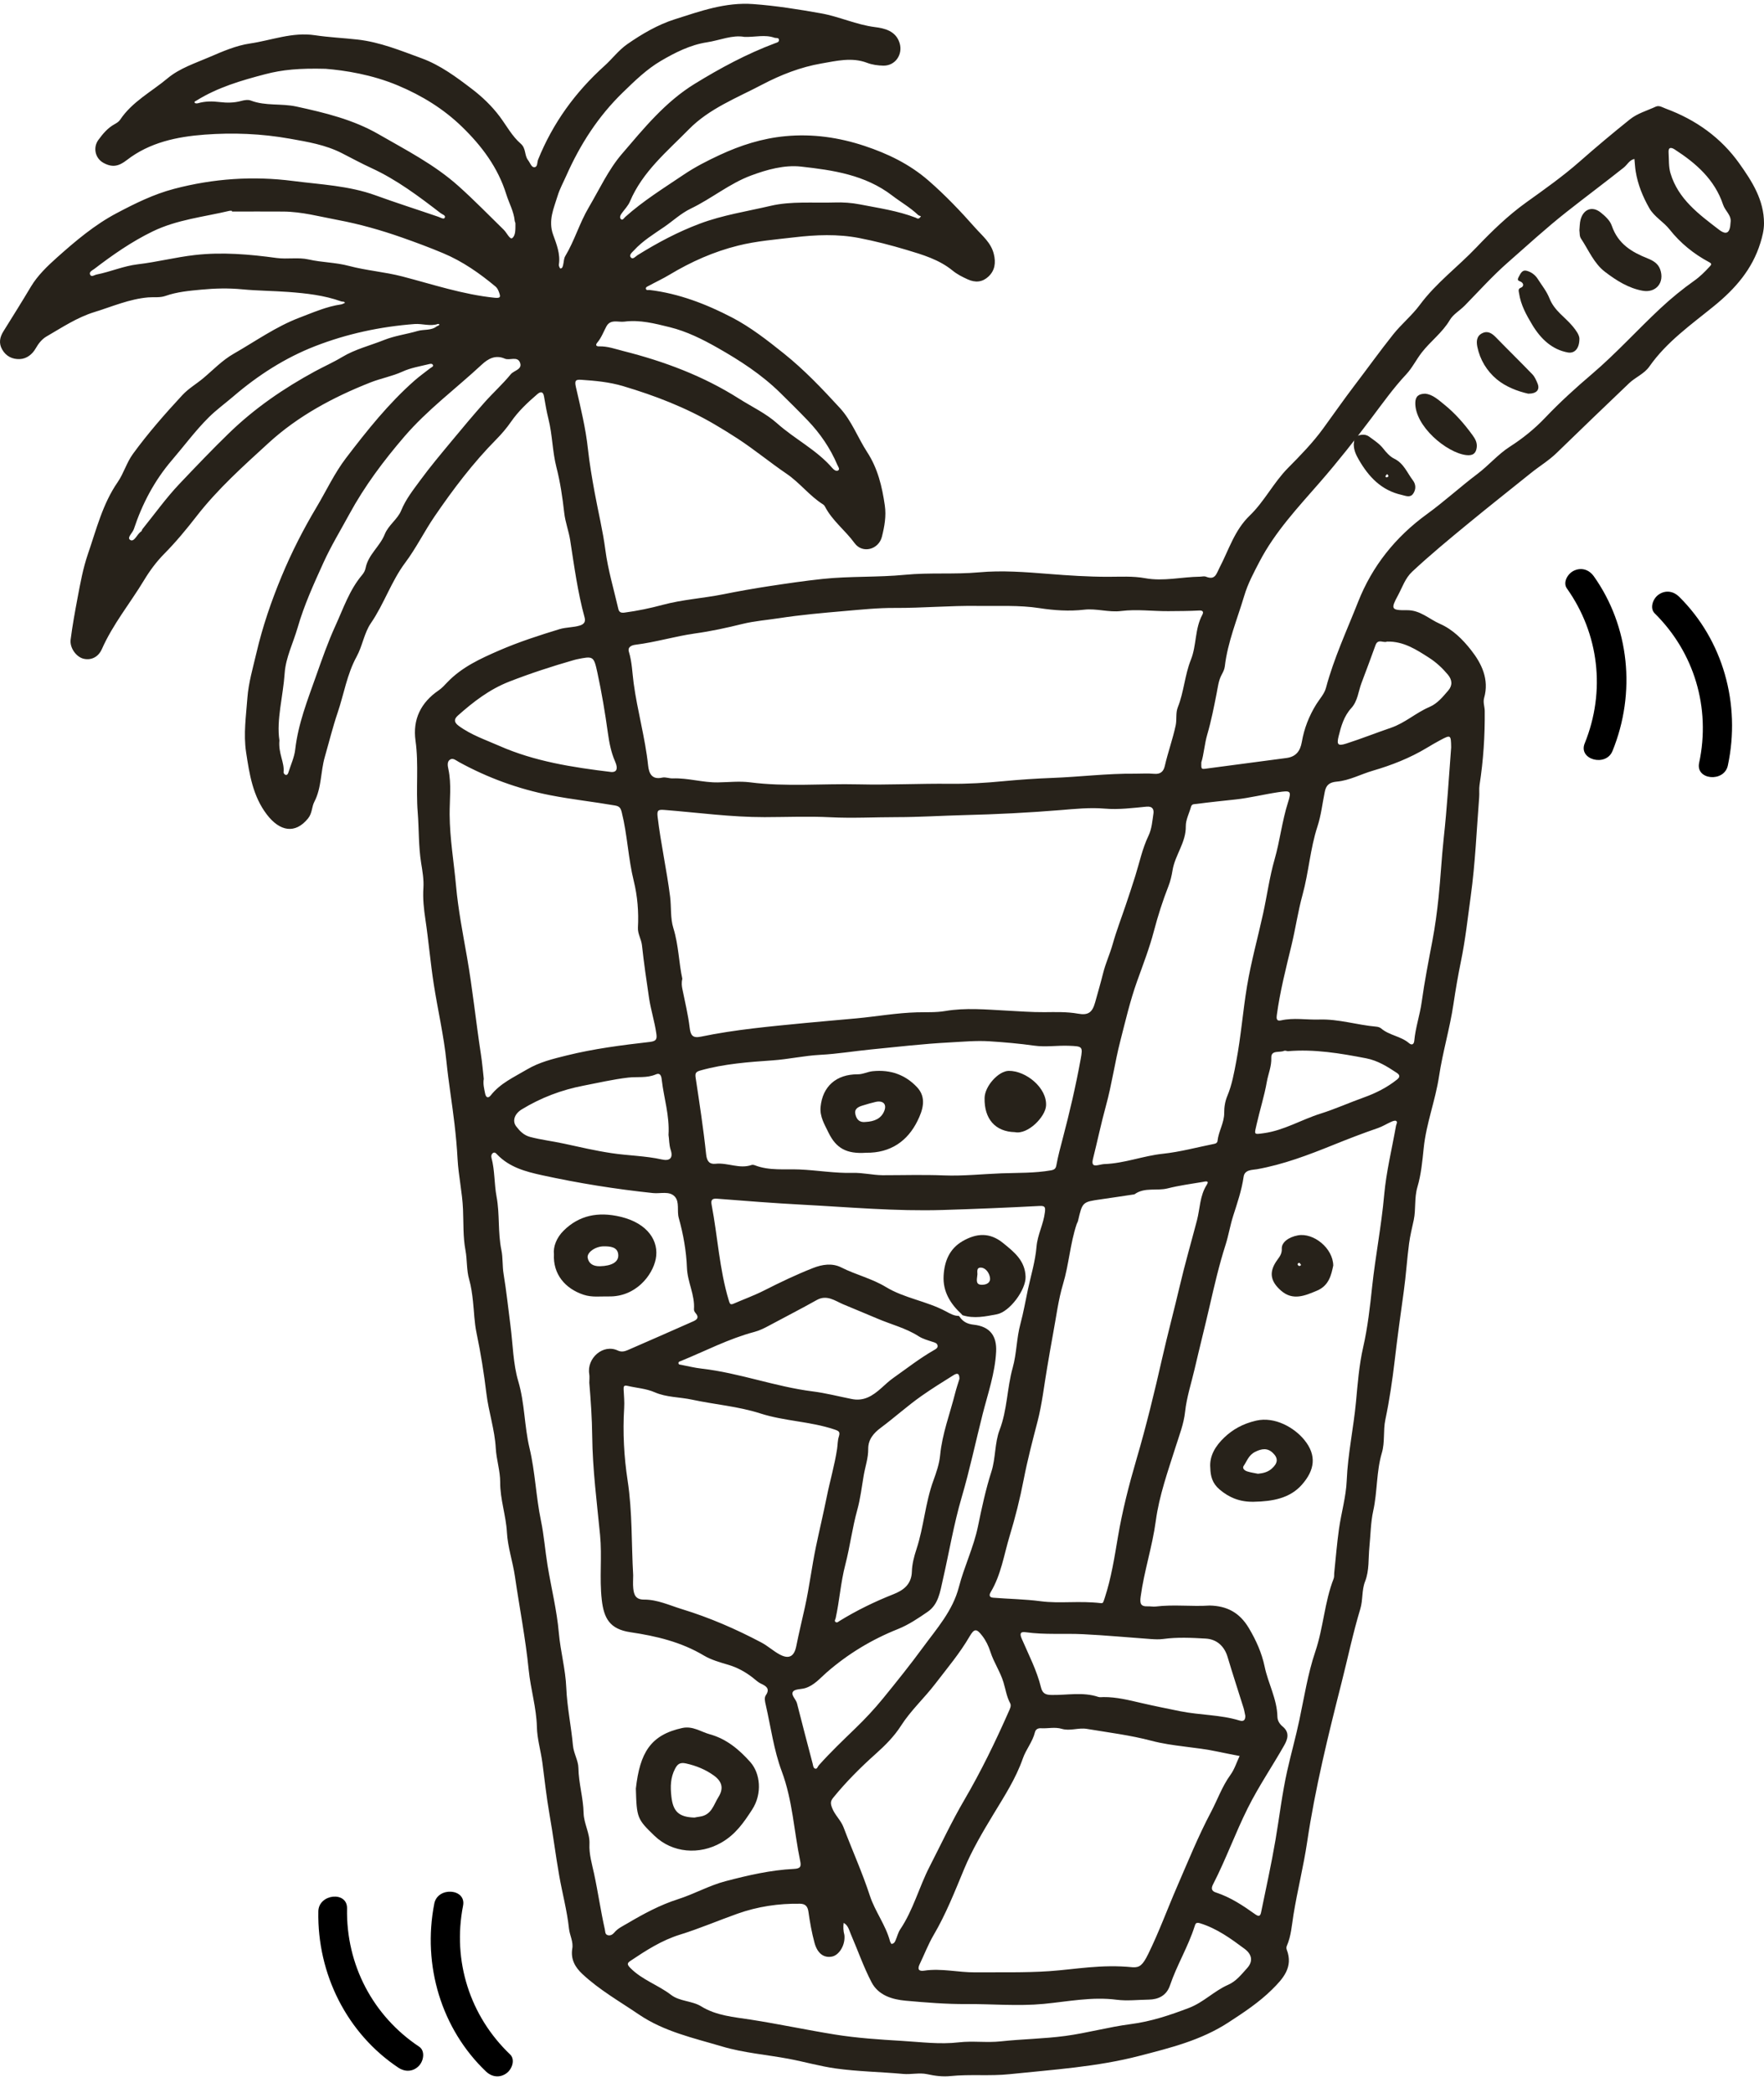 <?xml version="1.0" encoding="UTF-8"?>
<svg width="86px" height="102px" viewBox="0 0 86 102" version="1.1" xmlns="http://www.w3.org/2000/svg" xmlns:xlink="http://www.w3.org/1999/xlink">
    <title>Group 4</title>
    <g id="Landing-Page" stroke="none" stroke-width="1" fill="none" fill-rule="evenodd">
        <g id="EECONF-1-Production" transform="translate(-1093, -2587)">
            <g id="Group-17" transform="translate(211, 2587.185)">
                <g id="Group-8" transform="translate(760, 0)">
                    <g id="Group-4" transform="translate(122, 0)">
                        <path d="M22.576,92.682 C22.045,95.385 22.917,98.072 24.869,99.932 C25.123,100.174 24.977,100.645 24.688,100.852 C24.341,101.1 23.954,101.012 23.699,100.769 C21.519,98.693 20.583,95.587 21.173,92.58 C21.338,91.742 22.74,91.843 22.576,92.682" id="Fill-68" fill="#000000"></path>
                        <path d="M77.146,28.397 C76.615,31.101 77.488,33.788 79.44,35.647 C79.694,35.889 79.548,36.361 79.258,36.567 C78.912,36.815 78.524,36.727 78.269,36.484 C76.089,34.408 75.153,31.303 75.744,28.296 C75.908,27.457 77.311,27.559 77.146,28.397" id="Fill-68-Copy-2" fill="#000000" transform="translate(77.57, 32.215) rotate(191) translate(-77.57, -32.215)"></path>
                        <path d="M17.576,92.682 C17.045,95.385 17.917,98.072 19.869,99.932 C20.123,100.174 19.977,100.645 19.688,100.852 C19.341,101.1 18.954,101.012 18.699,100.769 C16.519,98.693 15.583,95.587 16.173,92.58 C16.338,91.742 17.74,91.843 17.576,92.682" id="Fill-68-Copy" fill="#000000" transform="translate(18, 96.5) rotate(-10) translate(-18, -96.5)"></path>
                        <path d="M82.054,29.351 C81.524,32.055 82.396,34.742 84.348,36.601 C84.602,36.843 84.456,37.315 84.167,37.521 C83.82,37.769 83.433,37.681 83.177,37.438 C80.997,35.362 80.062,32.257 80.652,29.25 C80.816,28.411 82.219,28.513 82.054,29.351" id="Fill-68-Copy-3" fill="#000000" transform="translate(82.479, 33.169) rotate(181) translate(-82.479, -33.169)"></path>
                        <g id="Group-28" fill="#27221A">
                            <g id="Group-3">
                                <path d="M84.369,10.663 C84.431,10.312 84.108,10.099 84.007,9.794 C83.597,8.563 82.685,7.769 81.643,7.096 C81.492,6.998 81.329,6.967 81.348,7.242 C81.37,7.582 81.345,7.939 81.441,8.259 C81.817,9.52 82.83,10.26 83.804,11.007 C84.176,11.293 84.346,11.165 84.369,10.663 M67.619,31.081 C67.457,31.167 67.181,30.916 67.059,31.258 C66.84,31.874 66.607,32.485 66.377,33.098 C66.222,33.51 66.192,33.981 65.882,34.319 C65.52,34.715 65.382,35.204 65.26,35.699 C65.161,36.105 65.229,36.18 65.63,36.052 C66.367,35.816 67.087,35.529 67.819,35.279 C68.499,35.046 69.033,34.548 69.682,34.271 C70.089,34.097 70.336,33.775 70.604,33.468 C70.821,33.218 70.802,32.948 70.587,32.69 C70.321,32.372 70.016,32.089 69.673,31.87 C69.054,31.473 68.429,31.06 67.619,31.081 M44.898,10.353 C44.86,10.336 44.795,10.325 44.755,10.287 C44.372,9.922 43.912,9.663 43.499,9.346 C42.178,8.333 40.613,8.107 39.057,7.934 C38.244,7.843 37.389,8.079 36.611,8.37 C35.564,8.76 34.686,9.497 33.681,9.979 C33.198,10.212 32.818,10.573 32.39,10.868 C31.878,11.22 31.334,11.549 30.908,12.016 C30.823,12.109 30.649,12.236 30.758,12.363 C30.857,12.478 30.985,12.31 31.086,12.247 C32.052,11.646 33.047,11.116 34.119,10.714 C35.239,10.294 36.413,10.117 37.562,9.848 C38.577,9.609 39.647,9.716 40.693,9.682 C41.106,9.668 41.517,9.697 41.922,9.776 C42.838,9.955 43.765,10.085 44.644,10.424 C44.704,10.447 44.788,10.54 44.898,10.353 M62.785,51.042 C62.718,51.033 62.65,51.003 62.607,51.023 C62.387,51.127 61.964,50.968 61.979,51.364 C61.996,51.781 61.831,52.143 61.762,52.53 C61.64,53.231 61.42,53.911 61.264,54.606 C61.151,55.11 61.101,55.109 61.623,55.036 C62.602,54.9 63.448,54.377 64.373,54.087 C65.098,53.859 65.79,53.546 66.505,53.291 C67.069,53.089 67.623,52.811 68.104,52.427 C68.224,52.331 68.291,52.226 68.098,52.098 C67.634,51.79 67.165,51.498 66.611,51.39 C65.344,51.144 64.074,50.932 62.785,51.042 M21.421,15.623 C21.399,15.615 21.373,15.594 21.357,15.6 C20.976,15.732 20.594,15.578 20.214,15.606 C18.545,15.731 16.91,16.082 15.361,16.685 C13.901,17.252 12.574,18.105 11.374,19.135 C10.977,19.475 10.55,19.784 10.18,20.151 C9.528,20.797 8.982,21.541 8.384,22.237 C7.529,23.234 6.934,24.366 6.524,25.603 C6.463,25.788 6.159,26.03 6.36,26.134 C6.557,26.235 6.683,25.835 6.886,25.711 C6.917,25.693 6.918,25.632 6.945,25.599 C7.543,24.859 8.1,24.078 8.753,23.39 C9.543,22.56 10.334,21.728 11.159,20.928 C12.419,19.706 13.833,18.738 15.358,17.91 C15.795,17.673 16.252,17.472 16.677,17.216 C17.32,16.829 18.046,16.656 18.73,16.382 C19.249,16.175 19.819,16.103 20.359,15.945 C20.667,15.855 21.015,15.937 21.293,15.718 C21.333,15.686 21.406,15.697 21.421,15.623 M30.438,15.489 C30.137,15.527 29.76,15.351 29.561,15.727 C29.42,15.991 29.316,16.277 29.122,16.507 C29,16.651 29.097,16.697 29.203,16.694 C29.62,16.682 30.003,16.824 30.397,16.924 C32.386,17.426 34.289,18.138 36.031,19.244 C36.653,19.638 37.34,19.959 37.883,20.443 C38.748,21.215 39.811,21.735 40.578,22.624 C40.648,22.705 40.772,22.803 40.867,22.738 C40.958,22.675 40.856,22.548 40.821,22.466 C40.479,21.655 39.977,20.929 39.383,20.309 C38.948,19.855 38.49,19.402 38.039,18.959 C37.125,18.062 36.075,17.384 34.985,16.765 C34.251,16.349 33.485,15.965 32.65,15.759 C31.923,15.581 31.201,15.39 30.438,15.489 M32.592,55.126 C32.649,54.176 32.368,53.335 32.267,52.473 C32.251,52.342 32.236,52.059 31.973,52.173 C31.535,52.363 31.065,52.277 30.619,52.329 C29.881,52.415 29.167,52.583 28.444,52.722 C27.374,52.928 26.37,53.309 25.439,53.876 C25.088,54.09 24.964,54.437 25.162,54.7 C25.336,54.93 25.533,55.14 25.857,55.224 C26.396,55.363 26.947,55.428 27.488,55.545 C28.261,55.713 29.032,55.893 29.813,56.01 C30.63,56.134 31.463,56.139 32.275,56.32 C32.662,56.406 32.824,56.237 32.7,55.859 C32.612,55.593 32.627,55.324 32.592,55.126 M36.298,1.614 C35.704,1.503 35.097,1.78 34.468,1.876 C33.657,2 32.912,2.376 32.217,2.784 C31.529,3.188 30.949,3.753 30.364,4.321 C29.156,5.494 28.283,6.857 27.609,8.375 C27.465,8.7 27.287,9.024 27.187,9.353 C27.003,9.962 26.713,10.556 26.969,11.261 C27.131,11.709 27.329,12.196 27.246,12.714 C27.236,12.773 27.298,12.901 27.322,12.9 C27.424,12.895 27.437,12.792 27.457,12.711 C27.491,12.573 27.487,12.414 27.556,12.299 C28.011,11.543 28.252,10.687 28.702,9.925 C29.222,9.043 29.661,8.085 30.317,7.32 C31.384,6.076 32.426,4.787 33.864,3.903 C35.12,3.131 36.406,2.44 37.784,1.923 C37.867,1.892 37.969,1.874 37.976,1.783 C37.987,1.627 37.835,1.682 37.756,1.654 C37.297,1.49 36.826,1.627 36.298,1.614 M29.806,37.437 C30.046,37.452 30.153,37.297 29.987,36.922 C29.79,36.476 29.699,35.988 29.637,35.539 C29.5,34.552 29.336,33.572 29.126,32.601 C28.946,31.774 28.928,31.778 28.094,31.95 C28.052,31.958 28.011,31.972 27.97,31.983 C26.906,32.288 25.857,32.63 24.823,33.033 C23.86,33.41 23.079,34.015 22.325,34.684 C22.127,34.86 22.126,35.013 22.367,35.19 C22.972,35.634 23.678,35.87 24.35,36.166 C26.062,36.919 27.893,37.207 29.806,37.437 M60.713,83.432 C60.682,83.29 60.663,83.163 60.625,83.041 C60.367,82.214 60.095,81.391 59.848,80.561 C59.695,80.046 59.329,79.699 58.787,79.667 C58.095,79.627 57.402,79.591 56.709,79.686 C56.516,79.713 56.315,79.703 56.119,79.69 C55.017,79.612 53.915,79.507 52.811,79.453 C51.878,79.407 50.94,79.488 50.008,79.357 C49.727,79.318 49.711,79.438 49.817,79.683 C50.153,80.461 50.549,81.219 50.752,82.049 C50.828,82.359 50.997,82.41 51.273,82.414 C52.03,82.427 52.795,82.258 53.544,82.509 C53.621,82.535 53.713,82.518 53.798,82.517 C54.43,82.51 55.042,82.668 55.646,82.807 C56.276,82.952 56.908,83.079 57.541,83.207 C58.5,83.4 59.491,83.372 60.433,83.66 C60.658,83.728 60.714,83.606 60.713,83.432 M15.873,3.168 C14.597,3.135 13.763,3.212 12.927,3.432 C11.758,3.738 10.61,4.073 9.574,4.719 C9.53,4.747 9.45,4.762 9.496,4.828 C9.516,4.857 9.605,4.859 9.654,4.845 C10.001,4.744 10.352,4.745 10.705,4.788 C11.062,4.831 11.413,4.83 11.766,4.733 C11.912,4.692 12.095,4.664 12.228,4.715 C12.945,4.99 13.708,4.846 14.449,5.007 C15.842,5.31 17.214,5.64 18.453,6.354 C19.796,7.128 21.178,7.831 22.355,8.885 C23.12,9.569 23.83,10.301 24.562,11.015 C24.707,11.157 24.86,11.503 24.973,11.418 C25.15,11.285 25.126,10.958 25.128,10.704 C25.129,10.663 25.098,10.622 25.094,10.58 C25.05,10.118 24.817,9.717 24.683,9.284 C24.278,7.981 23.488,6.929 22.532,6.001 C21.629,5.123 20.579,4.477 19.406,3.983 C18.127,3.445 16.807,3.244 15.873,3.168 M41.491,67.985 C42.107,68.123 42.542,67.841 42.977,67.45 C43.162,67.284 43.35,67.106 43.561,66.958 C44.212,66.499 44.839,66.007 45.533,65.61 C45.613,65.564 45.729,65.507 45.71,65.391 C45.689,65.26 45.566,65.239 45.454,65.202 C45.228,65.127 44.988,65.062 44.791,64.936 C44.164,64.533 43.437,64.358 42.766,64.069 C42.215,63.831 41.652,63.609 41.095,63.371 C40.71,63.206 40.31,62.892 39.819,63.168 C39.057,63.597 38.277,63.992 37.508,64.407 C37.271,64.536 37.035,64.654 36.771,64.724 C35.523,65.055 34.38,65.657 33.191,66.141 C33.141,66.162 33.071,66.171 33.077,66.246 C33.083,66.322 33.154,66.315 33.205,66.325 C33.539,66.39 33.871,66.473 34.208,66.511 C36.045,66.721 37.787,67.39 39.621,67.621 C40.25,67.7 40.868,67.861 41.491,67.985 M46.776,67.007 C46.773,66.778 46.706,66.694 46.493,66.826 C45.963,67.155 45.428,67.49 44.922,67.845 C44.24,68.325 43.613,68.893 42.938,69.395 C42.6,69.646 42.323,69.96 42.328,70.422 C42.333,70.871 42.18,71.29 42.107,71.723 C42.012,72.284 41.945,72.853 41.794,73.399 C41.549,74.28 41.44,75.188 41.21,76.07 C40.987,76.926 40.93,77.811 40.741,78.672 C40.726,78.74 40.664,78.805 40.738,78.859 C40.81,78.911 40.868,78.845 40.927,78.809 C41.764,78.295 42.641,77.867 43.555,77.506 C44.031,77.317 44.439,77.038 44.457,76.393 C44.467,76.041 44.561,75.671 44.679,75.314 C45.04,74.221 45.107,73.055 45.507,71.961 C45.646,71.578 45.793,71.159 45.834,70.731 C45.934,69.687 46.313,68.709 46.567,67.702 C46.626,67.468 46.706,67.239 46.776,67.007 M11.309,10.124 C11.31,10.112 11.31,10.1 11.31,10.089 C11.268,10.089 11.224,10.08 11.184,10.09 C9.926,10.388 8.628,10.517 7.438,11.095 C6.413,11.593 5.492,12.237 4.594,12.923 C4.509,12.988 4.321,13.062 4.398,13.208 C4.463,13.331 4.606,13.213 4.711,13.193 C5.387,13.061 6.021,12.777 6.717,12.695 C7.647,12.586 8.562,12.35 9.492,12.244 C10.825,12.091 12.158,12.206 13.484,12.387 C14.005,12.457 14.548,12.345 15.045,12.459 C15.696,12.607 16.361,12.6 17.01,12.773 C17.864,13.001 18.761,13.065 19.617,13.288 C21.109,13.677 22.573,14.168 24.12,14.326 C24.425,14.357 24.399,14.263 24.335,14.075 C24.299,13.97 24.246,13.852 24.165,13.785 C23.382,13.132 22.552,12.551 21.607,12.155 C20.943,11.876 20.27,11.626 19.589,11.387 C18.563,11.027 17.526,10.734 16.467,10.535 C15.59,10.371 14.719,10.132 13.817,10.125 C12.981,10.119 12.145,10.124 11.309,10.124 M13.622,35.895 C13.563,36.545 13.879,36.969 13.824,37.453 C13.82,37.492 13.881,37.567 13.923,37.576 C14.006,37.595 14.042,37.521 14.064,37.449 C14.177,37.082 14.349,36.721 14.392,36.345 C14.535,35.083 14.998,33.919 15.415,32.74 C15.704,31.923 15.989,31.105 16.351,30.313 C16.741,29.461 17.037,28.564 17.653,27.835 C17.741,27.73 17.8,27.619 17.824,27.497 C17.951,26.843 18.521,26.445 18.756,25.854 C18.935,25.403 19.382,25.125 19.561,24.689 C19.788,24.134 20.153,23.679 20.496,23.211 C20.973,22.56 21.494,21.942 22.009,21.32 C22.539,20.679 23.074,20.042 23.626,19.42 C24.04,18.954 24.508,18.535 24.901,18.053 C25.056,17.864 25.49,17.821 25.348,17.476 C25.218,17.162 24.846,17.394 24.612,17.293 C24.15,17.092 23.79,17.302 23.488,17.583 C22.23,18.753 20.843,19.776 19.712,21.092 C18.7,22.27 17.776,23.502 17.033,24.868 C16.604,25.657 16.135,26.427 15.765,27.243 C15.297,28.273 14.825,29.307 14.51,30.401 C14.297,31.14 13.93,31.866 13.879,32.614 C13.8,33.765 13.47,34.899 13.622,35.895 M43.459,94.547 C43.585,94.535 43.625,94.455 43.658,94.379 C43.738,94.198 43.782,93.994 43.89,93.834 C44.524,92.892 44.804,91.785 45.318,90.784 C45.875,89.698 46.395,88.586 47.01,87.536 C47.824,86.143 48.526,84.702 49.175,83.229 C49.231,83.101 49.317,82.947 49.249,82.819 C49.076,82.498 49.026,82.141 48.923,81.801 C48.766,81.279 48.45,80.828 48.287,80.317 C48.193,80.025 48.066,79.764 47.887,79.531 C47.609,79.168 47.496,79.174 47.271,79.561 C46.789,80.389 46.175,81.114 45.596,81.87 C45.059,82.572 44.402,83.168 43.921,83.921 C43.594,84.433 43.157,84.87 42.696,85.282 C41.953,85.945 41.247,86.651 40.616,87.428 C40.482,87.594 40.487,87.708 40.567,87.918 C40.702,88.272 40.992,88.513 41.125,88.863 C41.546,89.976 42.038,91.062 42.408,92.195 C42.661,92.968 43.18,93.622 43.39,94.415 C43.403,94.464 43.437,94.508 43.459,94.547 M43.021,57.086 C44.019,57.086 45.018,57.055 46.014,57.095 C46.953,57.132 47.884,57.029 48.817,56.994 C49.623,56.964 50.438,56.99 51.241,56.848 C51.423,56.816 51.474,56.75 51.503,56.59 C51.582,56.158 51.696,55.731 51.808,55.309 C52.145,54.032 52.445,52.748 52.682,51.449 C52.8,50.805 52.777,50.805 52.116,50.778 C51.549,50.755 50.983,50.851 50.416,50.771 C49.691,50.669 48.954,50.605 48.23,50.559 C47.595,50.518 46.931,50.582 46.282,50.616 C45,50.683 43.722,50.833 42.444,50.959 C41.626,51.04 40.811,51.177 39.992,51.219 C39.208,51.259 38.446,51.435 37.665,51.489 C36.489,51.571 35.31,51.656 34.163,51.977 C33.923,52.043 33.88,52.106 33.916,52.344 C34.103,53.584 34.295,54.826 34.426,56.073 C34.463,56.428 34.609,56.558 34.885,56.528 C35.477,56.464 36.051,56.794 36.644,56.586 C36.692,56.57 36.76,56.585 36.811,56.605 C37.513,56.875 38.268,56.776 38.98,56.806 C39.846,56.843 40.706,56.995 41.579,56.972 C42.053,56.959 42.537,57.078 43.021,57.086 M41.172,94.23 C41.174,94.664 40.888,95.1 40.56,95.163 C40.168,95.238 39.853,95.019 39.709,94.49 C39.575,93.994 39.484,93.484 39.413,92.975 C39.375,92.707 39.254,92.592 39.005,92.588 C37.96,92.571 36.938,92.724 35.952,93.074 C35.018,93.406 34.105,93.798 33.16,94.091 C32.261,94.368 31.496,94.863 30.731,95.375 C30.572,95.482 30.564,95.548 30.733,95.72 C31.305,96.3 32.082,96.544 32.711,97.026 C33.14,97.355 33.737,97.313 34.182,97.587 C34.93,98.049 35.79,98.109 36.594,98.235 C37.969,98.449 39.328,98.74 40.701,98.961 C41.785,99.135 42.877,99.206 43.964,99.271 C44.887,99.326 45.816,99.451 46.751,99.342 C47.425,99.264 48.108,99.369 48.791,99.295 C49.836,99.181 50.894,99.171 51.935,99.031 C53.004,98.888 54.054,98.593 55.123,98.455 C56.119,98.327 57.045,98.016 57.972,97.662 C58.675,97.394 59.196,96.835 59.876,96.538 C60.269,96.367 60.526,96.028 60.801,95.726 C61.101,95.395 61.039,95.055 60.677,94.786 C60.004,94.285 59.327,93.793 58.507,93.54 C58.307,93.478 58.282,93.561 58.243,93.683 C57.927,94.682 57.373,95.58 57.039,96.57 C56.868,97.075 56.459,97.253 56.012,97.26 C55.488,97.268 54.946,97.332 54.444,97.267 C53.237,97.11 52.064,97.356 50.889,97.468 C49.624,97.588 48.374,97.469 47.118,97.477 C46.13,97.483 45.138,97.402 44.151,97.313 C43.486,97.253 42.821,97.047 42.491,96.415 C42.098,95.663 41.819,94.851 41.48,94.07 C41.394,93.872 41.351,93.637 41.13,93.522 C41.105,93.717 41.112,93.91 41.164,94.101 C41.175,94.142 41.17,94.187 41.172,94.23 M70.748,36.239 C70.739,35.621 70.728,35.613 70.219,35.883 C69.993,36.003 69.772,36.133 69.553,36.265 C68.732,36.758 67.842,37.107 66.934,37.371 C66.343,37.543 65.784,37.852 65.172,37.905 C64.812,37.937 64.654,38.074 64.589,38.39 C64.471,38.956 64.41,39.541 64.231,40.087 C63.874,41.177 63.805,42.325 63.501,43.425 C63.28,44.231 63.161,45.064 62.965,45.877 C62.693,47.004 62.405,48.126 62.249,49.276 C62.229,49.421 62.216,49.595 62.451,49.541 C63.071,49.4 63.695,49.52 64.316,49.499 C65.266,49.468 66.169,49.767 67.102,49.847 C67.183,49.854 67.277,49.883 67.337,49.935 C67.736,50.275 68.293,50.307 68.691,50.648 C68.832,50.769 68.934,50.708 68.95,50.533 C69.008,49.891 69.224,49.28 69.311,48.647 C69.45,47.645 69.644,46.654 69.833,45.661 C69.965,44.966 70.059,44.262 70.133,43.558 C70.234,42.596 70.28,41.628 70.385,40.666 C70.547,39.178 70.639,37.685 70.748,36.239 M53.553,56.591 C53.651,56.574 53.749,56.546 53.848,56.542 C54.818,56.509 55.729,56.142 56.692,56.04 C57.539,55.95 58.371,55.722 59.21,55.555 C59.287,55.54 59.349,55.496 59.357,55.419 C59.405,54.949 59.685,54.535 59.683,54.053 C59.682,53.767 59.724,53.489 59.836,53.222 C60.062,52.682 60.163,52.108 60.271,51.536 C60.502,50.321 60.594,49.085 60.797,47.868 C60.996,46.676 61.324,45.505 61.583,44.322 C61.774,43.447 61.893,42.552 62.14,41.694 C62.403,40.778 62.503,39.829 62.793,38.919 C62.978,38.341 62.918,38.331 62.292,38.425 C61.606,38.528 60.925,38.7 60.242,38.774 C59.608,38.843 58.973,38.907 58.34,38.991 C58.228,39.006 58.107,38.981 58.065,39.132 C57.978,39.449 57.806,39.765 57.811,40.08 C57.824,40.873 57.286,41.48 57.164,42.23 C57.125,42.47 57.066,42.745 56.965,42.999 C56.686,43.71 56.452,44.443 56.258,45.182 C56.039,46.019 55.724,46.829 55.436,47.634 C55.094,48.59 54.87,49.565 54.62,50.537 C54.351,51.581 54.206,52.655 53.919,53.698 C53.686,54.547 53.505,55.412 53.291,56.267 C53.229,56.515 53.242,56.662 53.553,56.591 M30.869,76.578 C30.869,76.793 30.851,77.01 30.873,77.222 C30.905,77.533 30.99,77.77 31.404,77.767 C32.048,77.763 32.644,78.048 33.247,78.232 C34.59,78.642 35.88,79.202 37.123,79.86 C37.436,80.026 37.703,80.276 38.015,80.443 C38.471,80.686 38.721,80.534 38.821,80.034 C38.948,79.395 39.104,78.761 39.244,78.125 C39.459,77.151 39.577,76.16 39.781,75.183 C39.949,74.381 40.14,73.583 40.302,72.78 C40.46,71.992 40.69,71.217 40.811,70.42 C40.841,70.223 40.834,70.016 40.894,69.83 C40.971,69.586 40.901,69.55 40.665,69.471 C39.493,69.08 38.245,69.073 37.066,68.694 C35.99,68.348 34.849,68.262 33.744,68.024 C33.138,67.893 32.498,67.915 31.925,67.666 C31.491,67.477 31.033,67.456 30.588,67.35 C30.411,67.308 30.397,67.388 30.404,67.528 C30.419,67.828 30.449,68.13 30.43,68.429 C30.357,69.616 30.421,70.81 30.599,71.97 C30.834,73.506 30.78,75.043 30.869,76.578 M53.677,77.94 C53.773,77.942 53.776,77.939 53.861,77.678 C54.176,76.716 54.333,75.713 54.5,74.723 C54.718,73.437 55.039,72.181 55.404,70.937 C55.882,69.311 56.282,67.665 56.657,66.014 C56.927,64.825 57.244,63.648 57.522,62.462 C57.772,61.394 58.079,60.342 58.356,59.282 C58.506,58.706 58.491,58.087 58.832,57.555 C58.982,57.32 58.738,57.396 58.637,57.413 C58.065,57.51 57.487,57.585 56.926,57.728 C56.396,57.862 55.811,57.661 55.322,58.007 C55.3,58.023 55.267,58.023 55.239,58.028 C54.719,58.105 54.2,58.186 53.68,58.259 C52.77,58.388 52.77,58.387 52.556,59.313 C52.543,59.368 52.508,59.416 52.49,59.47 C52.172,60.421 52.115,61.429 51.826,62.391 C51.595,63.161 51.497,63.973 51.348,64.767 C51.243,65.327 51.151,65.889 51.054,66.45 C50.901,67.334 50.806,68.232 50.58,69.097 C50.336,70.032 50.092,70.967 49.908,71.915 C49.729,72.844 49.498,73.762 49.224,74.663 C48.945,75.584 48.807,76.557 48.299,77.403 C48.247,77.489 48.181,77.654 48.416,77.674 C49.189,77.737 49.964,77.745 50.737,77.847 C51.666,77.969 52.614,77.814 53.677,77.94 M23.585,52.387 C23.541,52.649 23.607,52.871 23.649,53.096 C23.686,53.293 23.791,53.363 23.928,53.191 C24.393,52.603 25.049,52.313 25.672,51.943 C26.293,51.573 26.959,51.416 27.622,51.251 C28.956,50.92 30.323,50.746 31.687,50.59 C32.034,50.55 32.033,50.414 31.993,50.151 C31.908,49.578 31.729,49.018 31.644,48.457 C31.516,47.603 31.392,46.743 31.298,45.882 C31.265,45.582 31.085,45.324 31.101,45.02 C31.143,44.254 31.078,43.478 30.899,42.753 C30.625,41.645 30.588,40.503 30.312,39.4 C30.257,39.181 30.197,39.105 29.976,39.067 C28.93,38.886 27.87,38.772 26.832,38.569 C25.272,38.265 23.776,37.719 22.372,36.949 C22.24,36.876 22.092,36.74 21.95,36.825 C21.781,36.926 21.827,37.142 21.861,37.301 C22.017,38.033 21.917,38.779 21.921,39.508 C21.929,40.685 22.129,41.832 22.234,42.99 C22.339,44.149 22.564,45.299 22.766,46.445 C23.042,48.018 23.201,49.605 23.444,51.182 C23.508,51.59 23.541,52.004 23.585,52.387 M55.23,95.684 C55.557,95.699 55.708,95.588 55.976,95.043 C56.506,93.965 56.916,92.837 57.394,91.737 C57.921,90.524 58.418,89.294 59.038,88.122 C59.357,87.519 59.581,86.868 59.989,86.306 C60.186,86.035 60.289,85.696 60.435,85.388 C60.078,85.317 59.72,85.252 59.364,85.175 C58.295,84.944 57.192,84.925 56.133,84.645 C55.1,84.372 54.043,84.244 52.993,84.068 C52.575,83.997 52.171,84.185 51.767,84.065 C51.428,83.965 51.089,84.056 50.751,84.036 C50.614,84.028 50.493,84.079 50.456,84.231 C50.343,84.696 50.02,85.068 49.869,85.502 C49.523,86.495 48.959,87.356 48.423,88.243 C47.903,89.103 47.39,89.969 47.001,90.904 C46.549,91.991 46.119,93.089 45.519,94.11 C45.254,94.561 45.066,95.057 44.838,95.53 C44.722,95.772 44.781,95.891 45.055,95.85 C45.89,95.723 46.713,95.938 47.546,95.932 C48.748,95.922 49.951,95.954 51.152,95.874 C52.419,95.789 53.676,95.527 55.23,95.684 M58.568,36.968 C58.56,37.287 58.562,37.303 58.779,37.275 C60.091,37.105 61.401,36.925 62.712,36.755 C63.179,36.695 63.391,36.419 63.468,35.97 C63.58,35.315 63.823,34.699 64.172,34.137 C64.336,33.873 64.565,33.635 64.645,33.336 C65.031,31.887 65.665,30.533 66.211,29.147 C66.902,27.395 68.037,25.981 69.565,24.871 C70.412,24.257 71.187,23.544 72.023,22.914 C72.576,22.499 73.027,21.957 73.603,21.587 C74.241,21.178 74.817,20.714 75.338,20.165 C76.053,19.413 76.827,18.711 77.611,18.044 C78.796,17.035 79.831,15.882 80.965,14.827 C81.484,14.344 82.029,13.899 82.606,13.49 C82.885,13.293 83.124,13.052 83.355,12.801 C83.439,12.71 83.468,12.667 83.324,12.59 C82.576,12.192 81.92,11.659 81.4,11 C81.097,10.616 80.651,10.385 80.407,9.957 C80.089,9.398 79.849,8.809 79.745,8.171 C79.712,7.97 79.703,7.765 79.683,7.562 C79.437,7.61 79.337,7.844 79.162,7.982 C78.238,8.715 77.293,9.419 76.368,10.149 C75.378,10.929 74.447,11.785 73.499,12.617 C72.761,13.266 72.103,13.999 71.416,14.701 C71.177,14.945 70.849,15.128 70.682,15.411 C70.321,16.024 69.747,16.439 69.318,16.989 C69.047,17.338 68.85,17.744 68.562,18.052 C67.936,18.72 67.407,19.465 66.862,20.188 C66.055,21.259 65.226,22.31 64.347,23.319 C63.28,24.543 62.165,25.727 61.405,27.183 C61.124,27.722 60.838,28.252 60.66,28.849 C60.319,29.994 59.851,31.101 59.711,32.303 C59.694,32.44 59.623,32.576 59.556,32.702 C59.404,32.986 59.375,33.298 59.314,33.606 C59.182,34.274 59.051,34.945 58.861,35.597 C58.72,36.079 58.692,36.578 58.568,36.968 M58.971,78.056 C59.811,78.073 60.429,78.391 60.884,79.153 C61.242,79.753 61.518,80.375 61.655,81.035 C61.827,81.859 62.261,82.614 62.277,83.474 C62.281,83.677 62.396,83.839 62.534,83.953 C62.885,84.245 62.781,84.565 62.606,84.873 C62.025,85.897 61.36,86.869 60.832,87.928 C60.222,89.149 59.762,90.436 59.138,91.647 C59.035,91.847 59.071,91.973 59.282,92.041 C59.989,92.27 60.601,92.678 61.197,93.103 C61.398,93.247 61.451,93.159 61.484,92.997 C61.724,91.825 61.983,90.656 62.184,89.477 C62.375,88.36 62.505,87.233 62.752,86.125 C62.939,85.29 63.173,84.464 63.349,83.628 C63.585,82.513 63.764,81.366 64.124,80.303 C64.522,79.13 64.572,77.888 65.02,76.742 C65.054,76.654 65.038,76.546 65.049,76.447 C65.123,75.739 65.18,75.028 65.279,74.323 C65.391,73.535 65.623,72.756 65.656,71.967 C65.71,70.671 65.989,69.408 66.109,68.122 C66.191,67.243 66.258,66.347 66.458,65.469 C66.68,64.499 66.791,63.5 66.897,62.507 C67.057,61.018 67.349,59.548 67.482,58.052 C67.583,56.918 67.861,55.8 68.06,54.675 C68.074,54.594 68.151,54.491 68.064,54.44 C68.011,54.409 67.9,54.45 67.826,54.483 C67.607,54.58 67.402,54.711 67.178,54.788 C66.44,55.041 65.709,55.324 64.991,55.614 C63.778,56.103 62.571,56.563 61.279,56.794 C61.056,56.834 60.68,56.806 60.63,57.161 C60.536,57.824 60.318,58.448 60.117,59.08 C59.971,59.541 59.893,60.031 59.748,60.483 C59.439,61.446 59.211,62.431 58.986,63.408 C58.745,64.458 58.479,65.503 58.235,66.553 C58.076,67.236 57.852,67.913 57.778,68.605 C57.713,69.21 57.491,69.764 57.317,70.318 C56.94,71.511 56.513,72.697 56.348,73.932 C56.181,75.181 55.779,76.374 55.611,77.619 C55.566,77.955 55.603,78.11 55.961,78.095 C56.089,78.09 56.219,78.119 56.345,78.104 C57.221,77.996 58.102,78.114 58.971,78.056 M28.73,67.199 C28.73,67.056 28.75,66.909 28.727,66.77 C28.601,66.007 29.4,65.29 30.119,65.629 C30.298,65.713 30.462,65.67 30.613,65.604 C31.68,65.143 32.743,64.671 33.807,64.202 C33.999,64.117 34.085,64.004 33.916,63.81 C33.872,63.76 33.828,63.682 33.833,63.62 C33.885,62.921 33.517,62.302 33.49,61.594 C33.46,60.789 33.314,59.962 33.091,59.166 C32.995,58.824 33.139,58.394 32.901,58.131 C32.639,57.841 32.2,57.994 31.839,57.956 C30.016,57.764 28.209,57.476 26.418,57.084 C25.624,56.91 24.845,56.701 24.249,56.088 C24.196,56.034 24.13,55.941 24.035,56.003 C23.959,56.053 23.938,56.149 23.961,56.236 C24.127,56.855 24.091,57.502 24.208,58.125 C24.371,58.989 24.265,59.871 24.445,60.738 C24.522,61.106 24.487,61.51 24.552,61.901 C24.691,62.744 24.78,63.594 24.89,64.442 C25.006,65.342 25.014,66.275 25.269,67.133 C25.586,68.203 25.559,69.31 25.816,70.386 C26.091,71.537 26.129,72.745 26.372,73.915 C26.522,74.637 26.576,75.38 26.696,76.109 C26.876,77.204 27.149,78.288 27.245,79.389 C27.324,80.29 27.571,81.159 27.608,82.068 C27.647,83.004 27.847,83.933 27.932,84.869 C27.967,85.262 28.194,85.609 28.199,85.973 C28.211,86.717 28.436,87.428 28.452,88.163 C28.464,88.687 28.763,89.152 28.738,89.672 C28.713,90.174 28.861,90.65 28.962,91.121 C29.156,92.021 29.284,92.933 29.486,93.83 C29.511,93.944 29.494,94.072 29.616,94.115 C29.748,94.161 29.861,94.097 29.953,93.988 C30.122,93.786 30.359,93.68 30.579,93.55 C31.373,93.081 32.177,92.646 33.065,92.363 C33.846,92.113 34.579,91.697 35.368,91.49 C36.461,91.204 37.571,90.946 38.706,90.891 C39.026,90.875 39.068,90.775 39.012,90.507 C38.707,89.051 38.645,87.557 38.112,86.133 C37.725,85.099 37.58,83.974 37.331,82.889 C37.296,82.735 37.25,82.551 37.338,82.425 C37.566,82.095 37.322,81.967 37.106,81.866 C36.937,81.786 36.821,81.663 36.681,81.556 C36.334,81.29 35.948,81.076 35.522,80.949 C35.109,80.827 34.668,80.703 34.319,80.494 C33.205,79.828 31.981,79.541 30.738,79.357 C29.728,79.208 29.441,78.682 29.338,77.776 C29.218,76.722 29.358,75.673 29.255,74.618 C29.099,73.018 28.89,71.42 28.872,69.808 C28.862,68.936 28.803,68.067 28.73,67.199 M55.333,37.518 C55.645,37.518 55.96,37.496 56.27,37.524 C56.574,37.551 56.723,37.418 56.787,37.144 C56.939,36.479 57.174,35.838 57.317,35.168 C57.381,34.87 57.308,34.568 57.422,34.281 C57.72,33.533 57.76,32.713 58.06,31.963 C58.341,31.261 58.246,30.458 58.616,29.776 C58.71,29.603 58.596,29.559 58.475,29.566 C57.967,29.594 57.456,29.594 56.955,29.598 C56.193,29.603 55.424,29.495 54.657,29.591 C54.059,29.666 53.452,29.458 52.861,29.526 C52.123,29.612 51.384,29.559 50.68,29.451 C49.67,29.295 48.669,29.358 47.668,29.343 C46.321,29.323 44.974,29.449 43.624,29.441 C42.803,29.436 41.978,29.523 41.164,29.593 C40.111,29.684 39.049,29.777 37.999,29.938 C37.396,30.031 36.781,30.077 36.191,30.222 C35.431,30.41 34.656,30.578 33.896,30.683 C32.912,30.82 31.965,31.113 30.984,31.234 C30.796,31.258 30.586,31.338 30.662,31.585 C30.814,32.083 30.824,32.599 30.892,33.106 C31.073,34.452 31.453,35.761 31.597,37.114 C31.637,37.495 31.772,37.827 32.289,37.709 C32.447,37.673 32.629,37.755 32.798,37.748 C33.54,37.719 34.255,37.955 35,37.943 C35.522,37.935 36.055,37.874 36.57,37.94 C38.326,38.166 40.087,37.996 41.845,38.038 C43.334,38.073 44.826,37.995 46.316,38.011 C47.181,38.02 48.045,37.968 48.897,37.886 C49.696,37.81 50.506,37.754 51.299,37.725 C52.643,37.675 53.984,37.504 55.333,37.518 M33.265,47.513 C33.214,47.729 33.241,47.881 33.273,48.036 C33.397,48.65 33.546,49.261 33.621,49.88 C33.667,50.264 33.76,50.419 34.175,50.333 C35.856,49.984 37.563,49.834 39.268,49.667 C40.093,49.586 40.92,49.521 41.746,49.443 C42.731,49.351 43.706,49.176 44.7,49.148 C45.159,49.135 45.628,49.162 46.078,49.085 C47.079,48.914 48.078,49.013 49.074,49.064 C49.689,49.096 50.3,49.145 50.917,49.14 C51.462,49.136 52.013,49.116 52.556,49.213 C53.043,49.301 53.251,49.166 53.39,48.666 C53.521,48.191 53.662,47.713 53.78,47.24 C53.901,46.752 54.112,46.304 54.246,45.826 C54.43,45.173 54.675,44.538 54.892,43.894 C55.047,43.432 55.203,42.969 55.348,42.503 C55.553,41.849 55.692,41.17 55.988,40.552 C56.156,40.2 56.177,39.834 56.232,39.471 C56.262,39.274 56.203,39.096 55.895,39.125 C55.22,39.19 54.535,39.278 53.865,39.221 C53.13,39.158 52.399,39.236 51.686,39.294 C50.125,39.421 48.566,39.499 47.003,39.537 C45.91,39.564 44.818,39.636 43.725,39.636 C42.649,39.635 41.574,39.696 40.496,39.642 C39.424,39.588 38.348,39.634 37.274,39.636 C35.637,39.638 34.016,39.413 32.389,39.285 C32.089,39.261 32.022,39.301 32.06,39.618 C32.216,40.926 32.505,42.211 32.67,43.518 C32.734,44.028 32.675,44.554 32.83,45.05 C33.085,45.872 33.095,46.733 33.265,47.513 M46.751,63.943 C46.765,63.959 46.778,63.975 46.79,63.992 C46.953,64.232 47.172,64.338 47.467,64.37 C48.269,64.457 48.602,64.922 48.564,65.684 C48.51,66.737 48.162,67.725 47.908,68.723 C47.565,70.073 47.279,71.439 46.885,72.779 C46.497,74.1 46.272,75.469 45.963,76.814 C45.833,77.379 45.756,77.994 45.233,78.356 C44.772,78.674 44.295,78.995 43.78,79.201 C42.502,79.711 41.352,80.404 40.311,81.308 C39.985,81.591 39.693,81.95 39.252,82.082 C39.051,82.142 38.756,82.12 38.663,82.25 C38.544,82.416 38.804,82.617 38.856,82.823 C39.102,83.804 39.364,84.781 39.619,85.76 C39.644,85.855 39.647,85.984 39.75,86.007 C39.839,86.028 39.867,85.901 39.922,85.839 C40.482,85.211 41.091,84.631 41.696,84.046 C42.173,83.585 42.631,83.097 43.05,82.583 C43.716,81.767 44.378,80.941 44.999,80.094 C45.671,79.179 46.451,78.308 46.748,77.156 C47.006,76.155 47.467,75.224 47.679,74.196 C47.863,73.303 48.054,72.402 48.336,71.524 C48.544,70.874 48.491,70.132 48.733,69.5 C49.111,68.514 49.092,67.464 49.372,66.467 C49.566,65.776 49.559,65.028 49.747,64.335 C49.898,63.776 49.996,63.203 50.116,62.644 C50.264,61.957 50.475,61.275 50.533,60.567 C50.582,59.986 50.876,59.465 50.942,58.886 C50.966,58.678 50.968,58.569 50.699,58.583 C49.12,58.667 47.54,58.732 45.959,58.78 C43.671,58.85 41.398,58.642 39.122,58.522 C37.733,58.449 36.342,58.339 34.953,58.23 C34.69,58.209 34.655,58.324 34.694,58.528 C34.99,60.079 35.071,61.668 35.531,63.189 C35.58,63.351 35.603,63.417 35.77,63.344 C36.264,63.13 36.772,62.946 37.251,62.703 C38.035,62.305 38.828,61.926 39.644,61.606 C40.082,61.434 40.571,61.356 41.013,61.579 C41.721,61.938 42.497,62.114 43.19,62.534 C44.09,63.081 45.178,63.219 46.112,63.719 C46.312,63.826 46.511,63.945 46.751,63.943 M27.896,94.798 C27.968,94.447 27.775,94.134 27.74,93.804 C27.647,92.93 27.416,92.085 27.264,91.224 C27.088,90.228 26.965,89.225 26.789,88.231 C26.641,87.392 26.553,86.547 26.441,85.704 C26.364,85.127 26.188,84.555 26.175,83.979 C26.153,83.031 25.869,82.131 25.776,81.196 C25.623,79.67 25.326,78.16 25.105,76.641 C25,75.919 24.753,75.212 24.714,74.495 C24.669,73.664 24.38,72.879 24.385,72.042 C24.387,71.492 24.201,70.944 24.17,70.392 C24.121,69.483 23.822,68.623 23.713,67.72 C23.595,66.739 23.436,65.741 23.23,64.761 C23.126,64.268 23.115,63.74 23.059,63.233 C23.021,62.885 22.973,62.512 22.875,62.173 C22.738,61.7 22.782,61.217 22.693,60.743 C22.57,60.089 22.601,59.412 22.573,58.748 C22.538,57.917 22.351,57.11 22.307,56.285 C22.277,55.718 22.224,55.151 22.158,54.586 C22.04,53.572 21.869,52.562 21.766,51.55 C21.637,50.278 21.343,49.038 21.148,47.781 C20.984,46.729 20.896,45.667 20.739,44.615 C20.666,44.127 20.606,43.606 20.642,43.083 C20.668,42.694 20.597,42.268 20.532,41.87 C20.4,41.049 20.43,40.225 20.365,39.406 C20.271,38.241 20.42,37.075 20.258,35.912 C20.112,34.872 20.518,34.047 21.391,33.454 C21.542,33.351 21.669,33.211 21.796,33.077 C22.508,32.327 23.415,31.914 24.344,31.51 C25.3,31.096 26.283,30.779 27.275,30.476 C27.607,30.375 27.95,30.399 28.279,30.295 C28.501,30.224 28.55,30.085 28.502,29.912 C28.163,28.674 27.995,27.406 27.798,26.141 C27.729,25.696 27.56,25.269 27.508,24.809 C27.424,24.065 27.315,23.317 27.129,22.594 C26.93,21.818 26.934,21.015 26.739,20.236 C26.652,19.887 26.585,19.504 26.522,19.134 C26.484,18.91 26.371,18.873 26.2,19.02 C25.725,19.429 25.269,19.853 24.909,20.376 C24.7,20.678 24.454,20.965 24.202,21.22 C23.063,22.371 22.093,23.654 21.183,24.986 C20.683,25.718 20.288,26.526 19.758,27.233 C19.072,28.149 18.726,29.245 18.082,30.182 C17.754,30.66 17.67,31.298 17.386,31.814 C16.915,32.673 16.769,33.637 16.461,34.544 C16.223,35.244 16.042,35.983 15.835,36.702 C15.627,37.425 15.682,38.204 15.324,38.89 C15.192,39.143 15.228,39.44 15.017,39.7 C14.39,40.473 13.639,40.333 13.008,39.506 C12.326,38.613 12.161,37.549 11.998,36.473 C11.863,35.581 11.998,34.695 12.061,33.824 C12.114,33.098 12.333,32.354 12.504,31.623 C12.804,30.34 13.23,29.103 13.73,27.899 C14.21,26.744 14.78,25.623 15.425,24.543 C15.906,23.738 16.303,22.877 16.874,22.13 C17.895,20.794 18.942,19.477 20.21,18.361 C20.454,18.146 20.722,17.957 20.978,17.756 C21.032,17.714 21.137,17.682 21.109,17.608 C21.072,17.514 20.965,17.546 20.886,17.566 C20.459,17.671 20.028,17.738 19.618,17.926 C19.12,18.153 18.572,18.251 18.059,18.453 C16.245,19.168 14.531,20.087 13.098,21.398 C11.868,22.523 10.617,23.639 9.577,24.979 C9.093,25.602 8.574,26.231 8.006,26.804 C7.63,27.184 7.302,27.627 7.025,28.086 C6.345,29.213 5.5,30.236 4.963,31.455 C4.821,31.778 4.503,32.01 4.088,31.92 C3.724,31.841 3.391,31.391 3.444,30.981 C3.53,30.305 3.653,29.634 3.779,28.964 C3.916,28.238 4.046,27.511 4.288,26.808 C4.7,25.612 5,24.376 5.738,23.309 C6.031,22.885 6.171,22.36 6.481,21.935 C7.218,20.924 8.04,19.987 8.889,19.071 C9.19,18.747 9.575,18.526 9.907,18.248 C10.389,17.845 10.829,17.375 11.392,17.054 C12.452,16.448 13.456,15.729 14.602,15.295 C15.262,15.045 15.916,14.752 16.627,14.65 C16.692,14.641 16.753,14.601 16.817,14.575 C16.781,14.49 16.699,14.526 16.638,14.504 C15.804,14.203 14.923,14.108 14.056,14.043 C13.31,13.987 12.555,13.986 11.808,13.914 C11.142,13.85 10.483,13.866 9.821,13.929 C9.227,13.985 8.633,14.037 8.067,14.236 C7.788,14.333 7.502,14.284 7.221,14.308 C6.303,14.387 5.471,14.755 4.607,15.021 C3.754,15.284 3.027,15.773 2.271,16.21 C2.044,16.341 1.876,16.553 1.736,16.799 C1.577,17.079 1.301,17.301 0.963,17.314 C0.611,17.327 0.302,17.187 0.108,16.851 C-0.074,16.535 -0.007,16.241 0.166,15.963 C0.618,15.239 1.071,14.516 1.508,13.783 C1.829,13.245 2.309,12.783 2.782,12.361 C3.684,11.558 4.606,10.775 5.686,10.204 C6.587,9.728 7.487,9.281 8.488,9.018 C10.405,8.514 12.343,8.383 14.291,8.635 C15.637,8.809 17.01,8.863 18.31,9.335 C19.323,9.703 20.35,10.029 21.369,10.379 C21.476,10.416 21.631,10.514 21.679,10.433 C21.75,10.311 21.569,10.269 21.488,10.207 C20.42,9.385 19.348,8.576 18.109,8.006 C17.623,7.783 17.146,7.523 16.665,7.278 C15.864,6.87 15.002,6.729 14.133,6.574 C12.753,6.328 11.36,6.272 9.977,6.376 C8.63,6.477 7.295,6.753 6.181,7.617 C5.788,7.921 5.481,7.988 5.049,7.755 C4.64,7.535 4.521,7.007 4.798,6.631 C5.018,6.331 5.254,6.048 5.59,5.865 C5.688,5.811 5.795,5.743 5.855,5.653 C6.444,4.768 7.387,4.287 8.171,3.63 C8.76,3.137 9.526,2.892 10.233,2.587 C10.863,2.315 11.518,2.033 12.187,1.935 C13.238,1.781 14.25,1.366 15.36,1.533 C16.039,1.635 16.734,1.665 17.422,1.742 C18.527,1.865 19.532,2.282 20.554,2.655 C21.47,2.99 22.259,3.579 23.019,4.16 C23.505,4.532 23.974,4.975 24.367,5.5 C24.696,5.941 24.966,6.454 25.386,6.816 C25.655,7.048 25.559,7.38 25.743,7.618 C25.839,7.741 25.905,7.961 26.037,7.964 C26.222,7.969 26.18,7.726 26.234,7.593 C26.952,5.815 28.046,4.308 29.465,3.029 C29.845,2.687 30.162,2.26 30.576,1.971 C31.296,1.47 32.073,1.016 32.9,0.754 C34.135,0.362 35.36,-0.085 36.721,0.014 C37.836,0.095 38.924,0.27 40.02,0.464 C40.919,0.623 41.746,1.022 42.662,1.136 C43.11,1.192 43.677,1.315 43.858,1.914 C44.027,2.47 43.648,3.023 43.069,3.014 C42.804,3.009 42.523,2.972 42.277,2.878 C41.528,2.592 40.778,2.784 40.055,2.907 C39.04,3.081 38.07,3.459 37.152,3.941 C35.916,4.591 34.577,5.104 33.581,6.12 C32.523,7.198 31.327,8.179 30.712,9.633 C30.62,9.851 30.437,10.03 30.298,10.228 C30.237,10.315 30.195,10.434 30.28,10.5 C30.361,10.563 30.421,10.442 30.479,10.39 C31.361,9.599 32.364,8.98 33.341,8.321 C33.897,7.946 34.498,7.643 35.09,7.367 C36.096,6.899 37.151,6.558 38.294,6.451 C39.631,6.326 40.91,6.516 42.146,6.925 C43.268,7.297 44.334,7.806 45.261,8.61 C46.087,9.328 46.829,10.108 47.55,10.923 C47.899,11.316 48.311,11.636 48.45,12.188 C48.558,12.62 48.505,12.998 48.188,13.294 C47.899,13.564 47.556,13.603 47.17,13.425 C46.909,13.305 46.665,13.184 46.439,12.999 C45.785,12.464 44.984,12.228 44.196,11.992 C43.437,11.765 42.666,11.565 41.889,11.415 C40.84,11.211 39.769,11.257 38.72,11.381 C37.806,11.488 36.882,11.56 35.981,11.785 C34.79,12.081 33.686,12.574 32.636,13.205 C32.308,13.402 31.959,13.563 31.623,13.746 C31.567,13.777 31.469,13.808 31.489,13.891 C31.51,13.977 31.608,13.94 31.672,13.947 C33.101,14.119 34.435,14.636 35.686,15.286 C36.586,15.754 37.409,16.396 38.216,17.042 C39.217,17.843 40.088,18.762 40.948,19.698 C41.526,20.327 41.817,21.142 42.276,21.847 C42.795,22.644 43.005,23.527 43.137,24.445 C43.213,24.966 43.121,25.474 42.996,25.97 C42.836,26.603 42.044,26.807 41.664,26.284 C41.211,25.66 40.574,25.192 40.217,24.496 C40.198,24.459 40.168,24.422 40.133,24.4 C39.469,23.985 38.998,23.344 38.346,22.901 C37.541,22.354 36.786,21.728 35.968,21.193 C35.598,20.951 35.221,20.72 34.84,20.496 C33.438,19.675 31.942,19.097 30.386,18.634 C29.703,18.43 29.026,18.37 28.335,18.323 C28.077,18.305 28.002,18.352 28.076,18.673 C28.306,19.674 28.553,20.673 28.664,21.7 C28.741,22.407 28.862,23.109 28.99,23.81 C29.161,24.747 29.39,25.671 29.514,26.62 C29.64,27.586 29.925,28.531 30.144,29.484 C30.182,29.651 30.274,29.693 30.458,29.667 C31.086,29.582 31.706,29.453 32.315,29.289 C33.28,29.03 34.275,28.972 35.248,28.778 C35.999,28.627 36.752,28.493 37.51,28.378 C38.373,28.247 39.236,28.12 40.104,28.028 C41.441,27.886 42.793,27.956 44.121,27.826 C45.326,27.708 46.524,27.815 47.727,27.706 C48.848,27.604 49.989,27.692 51.124,27.783 C52.079,27.859 53.044,27.923 54.009,27.923 C54.612,27.924 55.223,27.881 55.83,27.992 C56.72,28.156 57.607,27.929 58.497,27.918 C58.596,27.917 58.707,27.884 58.792,27.918 C59.252,28.101 59.297,27.782 59.462,27.466 C59.91,26.606 60.187,25.653 60.925,24.943 C61.641,24.254 62.089,23.332 62.796,22.618 C63.396,22.012 63.996,21.398 64.502,20.705 C65.015,20.003 65.511,19.288 66.037,18.598 C66.667,17.773 67.272,16.927 67.917,16.118 C68.315,15.617 68.839,15.187 69.22,14.673 C70.011,13.604 71.074,12.821 71.977,11.873 C72.728,11.085 73.523,10.313 74.404,9.682 C75.294,9.044 76.192,8.41 77.01,7.69 C77.812,6.985 78.628,6.3 79.46,5.634 C79.829,5.338 80.296,5.21 80.722,5.013 C80.89,4.934 81.056,5.052 81.213,5.109 C82.673,5.648 83.904,6.522 84.804,7.791 C85.416,8.653 86,9.557 86,10.696 C86,11.035 85.917,11.351 85.822,11.659 C85.425,12.94 84.602,13.883 83.567,14.726 C82.454,15.632 81.256,16.47 80.412,17.675 C80.157,18.038 79.735,18.194 79.426,18.488 C78.245,19.617 77.064,20.746 75.894,21.885 C75.512,22.257 75.059,22.528 74.648,22.858 C73.621,23.685 72.584,24.5 71.566,25.339 C70.643,26.098 69.725,26.856 68.852,27.67 C68.504,27.994 68.369,28.434 68.153,28.833 C67.798,29.49 67.815,29.561 68.591,29.551 C69.242,29.543 69.672,29.985 70.203,30.217 C70.83,30.491 71.317,30.984 71.717,31.493 C72.231,32.145 72.613,32.921 72.356,33.824 C72.293,34.045 72.383,34.248 72.385,34.46 C72.397,35.67 72.318,36.873 72.132,38.07 C72.102,38.266 72.13,38.47 72.114,38.669 C71.988,40.273 71.924,41.885 71.704,43.476 C71.558,44.533 71.444,45.6 71.227,46.653 C71.085,47.342 70.964,48.046 70.86,48.748 C70.684,49.929 70.335,51.084 70.157,52.265 C69.978,53.449 69.531,54.571 69.41,55.76 C69.344,56.402 69.284,57.05 69.103,57.662 C68.944,58.199 69.035,58.74 68.925,59.265 C68.844,59.646 68.749,60.017 68.697,60.408 C68.594,61.183 68.547,61.964 68.439,62.736 C68.283,63.858 68.128,64.978 67.997,66.104 C67.883,67.074 67.74,68.046 67.538,69.009 C67.428,69.529 67.526,70.087 67.369,70.618 C67.097,71.535 67.156,72.504 66.949,73.441 C66.825,73.999 66.821,74.614 66.762,75.2 C66.705,75.76 66.764,76.343 66.551,76.884 C66.382,77.314 66.452,77.78 66.318,78.223 C65.959,79.408 65.708,80.623 65.403,81.822 C64.75,84.391 64.117,86.961 63.726,89.588 C63.55,90.77 63.254,91.934 63.062,93.115 C62.977,93.636 62.948,94.162 62.732,94.653 C62.711,94.701 62.712,94.772 62.731,94.822 C63.067,95.685 62.541,96.248 62.014,96.77 C61.379,97.397 60.64,97.885 59.886,98.375 C58.543,99.248 57.06,99.609 55.559,99.999 C53.475,100.541 51.343,100.672 49.217,100.894 C48.254,100.994 47.295,100.888 46.338,100.986 C45.955,101.026 45.58,100.976 45.199,100.893 C44.818,100.811 44.424,100.918 44.024,100.881 C42.929,100.781 41.824,100.767 40.735,100.614 C39.971,100.506 39.222,100.291 38.463,100.147 C37.375,99.943 36.255,99.857 35.201,99.543 C33.816,99.131 32.38,98.822 31.145,97.983 C30.212,97.349 29.227,96.792 28.394,96.014 C28.038,95.682 27.824,95.304 27.896,94.798" id="Fill-1"></path>
                            </g>
                            <path d="M47.647,61.955 C47.615,62.222 47.57,62.43 47.883,62.425 C48.111,62.422 48.293,62.314 48.267,62.096 C48.24,61.867 48.072,61.612 47.844,61.59 C47.557,61.563 47.676,61.862 47.647,61.955 M46.882,63.859 C46.333,63.352 45.96,62.754 46.004,61.982 C46.043,61.281 46.287,60.666 46.937,60.294 C47.607,59.911 48.252,59.862 48.9,60.388 C49.446,60.83 49.977,61.248 50,62.036 C50.018,62.666 49.228,63.743 48.6,63.863 C48.045,63.968 47.485,64.088 46.921,63.907 C46.909,63.89 46.896,63.874 46.882,63.859" id="Fill-4"></path>
                            <path d="M33.857,88.389 C33.911,88.379 34.015,88.357 34.12,88.343 C34.697,88.262 34.791,87.762 35.024,87.393 C35.289,86.972 35.211,86.635 34.803,86.34 C34.398,86.048 33.943,85.862 33.443,85.751 C33.152,85.687 33.03,85.781 32.911,86.01 C32.685,86.444 32.679,86.882 32.731,87.357 C32.809,88.073 33.071,88.366 33.857,88.389 M31,86.976 C31.196,85.236 31.71,84.364 33.256,84.025 C33.772,83.912 34.162,84.208 34.604,84.33 C35.429,84.556 36.055,85.094 36.581,85.686 C37.065,86.232 37.176,87.22 36.666,88.005 C36.256,88.636 35.857,89.216 35.162,89.612 C34.098,90.221 32.78,90.116 31.911,89.279 C31.064,88.465 31.04,88.404 31,86.976" id="Fill-6"></path>
                            <path d="M29.416,60.551 C29.02,60.56 28.603,60.849 28.652,61.114 C28.704,61.392 28.915,61.528 29.25,61.521 C29.824,61.507 30.179,61.314 30.141,60.944 C30.103,60.579 29.751,60.547 29.416,60.551 M27.006,60.937 C26.964,60.565 27.134,60.127 27.481,59.784 C28.231,59.043 29.155,58.85 30.248,59.109 C31.598,59.429 32.141,60.316 31.969,61.172 C31.81,61.965 30.993,63.021 29.674,62.993 C29.262,62.984 28.869,63.048 28.448,62.909 C27.547,62.611 26.955,61.902 27.006,60.937" id="Fill-8"></path>
                            <path d="M61.33,71.634 C61.591,71.61 61.816,71.548 61.997,71.389 C62.303,71.119 62.33,70.88 62.052,70.616 C61.791,70.367 61.511,70.408 61.194,70.566 C60.872,70.727 60.798,71.011 60.634,71.248 C60.551,71.367 60.67,71.477 60.806,71.52 C60.977,71.574 61.161,71.599 61.33,71.634 M59.006,71.355 C58.952,70.771 59.256,70.277 59.689,69.866 C60.094,69.481 60.579,69.2 61.234,69.047 C62.161,68.831 63.11,69.397 63.587,69.982 C64.21,70.745 64.093,71.462 63.471,72.167 C62.887,72.83 62.046,72.982 61.123,72.999 C60.446,73.012 59.926,72.798 59.459,72.402 C59.102,72.099 59.015,71.749 59.006,71.355" id="Fill-10"></path>
                            <path d="M63.353,61.514 C63.376,61.499 63.406,61.482 63.435,61.464 C63.408,61.427 63.386,61.383 63.35,61.357 C63.338,61.348 63.27,61.381 63.265,61.403 C63.255,61.453 63.287,61.494 63.353,61.514 M65,61.487 C64.905,61.929 64.8,62.462 64.207,62.711 C63.622,62.956 63.031,63.216 62.453,62.71 C61.906,62.231 61.859,61.769 62.288,61.191 C62.408,61.028 62.502,60.891 62.491,60.662 C62.476,60.354 62.835,60.095 63.281,60.016 C64.04,59.881 64.986,60.638 65,61.487" id="Fill-12"></path>
                            <path d="M77,11.037 C77.017,10.872 77.012,10.684 77.059,10.513 C77.2,10.002 77.632,9.842 78.042,10.173 C78.254,10.344 78.492,10.56 78.578,10.812 C78.888,11.717 79.567,12.104 80.329,12.409 C80.587,12.512 80.833,12.65 80.938,12.942 C81.166,13.577 80.739,14.104 80.078,13.983 C79.394,13.858 78.805,13.488 78.246,13.061 C77.707,12.649 77.45,12.001 77.081,11.446 C76.996,11.32 77.022,11.185 77,11.037" id="Fill-14"></path>
                            <path d="M77,16.3 C77.007,16.797 76.769,17.052 76.433,16.991 C75.683,16.854 75.126,16.349 74.7,15.64 C74.419,15.17 74.144,14.686 74.057,14.099 C74.041,13.991 73.998,13.891 74.149,13.834 C74.283,13.784 74.299,13.638 74.161,13.553 C74.067,13.494 73.932,13.511 74.04,13.312 C74.135,13.138 74.213,12.953 74.43,13.011 C74.652,13.07 74.842,13.206 74.975,13.416 C75.17,13.724 75.4,14 75.542,14.357 C75.783,14.964 76.299,15.264 76.676,15.72 C76.84,15.918 76.984,16.123 77,16.3" id="Fill-16"></path>
                            <path d="M69.487,19 C69.843,19.037 70.12,19.295 70.41,19.529 C70.948,19.962 71.389,20.472 71.787,21.017 C71.919,21.199 72.021,21.379 71.996,21.608 C71.964,21.9 71.816,22.033 71.483,21.993 C70.526,21.88 68.97,20.578 69,19.434 C69.008,19.149 69.141,19.005 69.487,19" id="Fill-18"></path>
                            <path d="M67.63,22.916 C67.595,22.955 67.561,22.978 67.55,23.009 C67.532,23.059 67.577,23.083 67.614,23.077 C67.644,23.072 67.688,23.04 67.691,23.015 C67.694,22.989 67.658,22.957 67.63,22.916 M66,21.44 C66.038,21.326 65.969,21.129 66.174,21.055 C66.373,20.984 66.581,20.966 66.756,21.097 C66.994,21.274 67.245,21.432 67.435,21.673 C67.584,21.862 67.759,22.064 67.97,22.166 C68.438,22.393 68.601,22.854 68.882,23.223 C69.035,23.423 69.038,23.664 68.898,23.87 C68.751,24.087 68.53,23.976 68.338,23.933 C67.344,23.713 66.722,23.048 66.241,22.209 C66.107,21.975 65.994,21.745 66,21.44" id="Fill-20"></path>
                            <path d="M74.504,19 C73.972,18.88 73.405,18.659 72.974,18.301 C72.484,17.893 72.152,17.342 72.025,16.719 C71.972,16.457 71.981,16.191 72.265,16.052 C72.541,15.916 72.749,16.068 72.938,16.263 C73.524,16.866 74.128,17.455 74.711,18.06 C74.822,18.175 74.887,18.334 74.951,18.481 C75.09,18.797 74.93,19.002 74.504,19" id="Fill-22"></path>
                            <path d="M42.211,54.489 C42.62,54.467 42.965,54.331 43.113,53.947 C43.241,53.617 43.049,53.431 42.682,53.515 C42.467,53.564 42.257,53.628 42.046,53.692 C41.818,53.761 41.635,53.867 41.706,54.133 C41.769,54.374 41.904,54.53 42.211,54.489 M42.223,55.991 C41.267,56.056 40.761,55.772 40.388,55.002 C40.194,54.602 39.96,54.225 40.006,53.754 C40.103,52.763 40.763,52.164 41.817,52.168 C42.076,52.169 42.291,52.043 42.547,52.017 C43.428,51.927 44.146,52.201 44.705,52.793 C45.195,53.31 44.982,53.929 44.73,54.439 C44.252,55.41 43.425,56.008 42.223,55.991" id="Fill-24"></path>
                            <path d="M49.478,54.987 C48.527,54.965 47.979,54.347 48.001,53.32 C48.013,52.738 48.684,52.004 49.181,52 C50.016,51.993 51.05,52.825 50.998,53.698 C50.966,54.24 50.11,55.119 49.478,54.987" id="Fill-26"></path>
                        </g>
                    </g>
                </g>
            </g>
        </g>
    </g>
</svg>